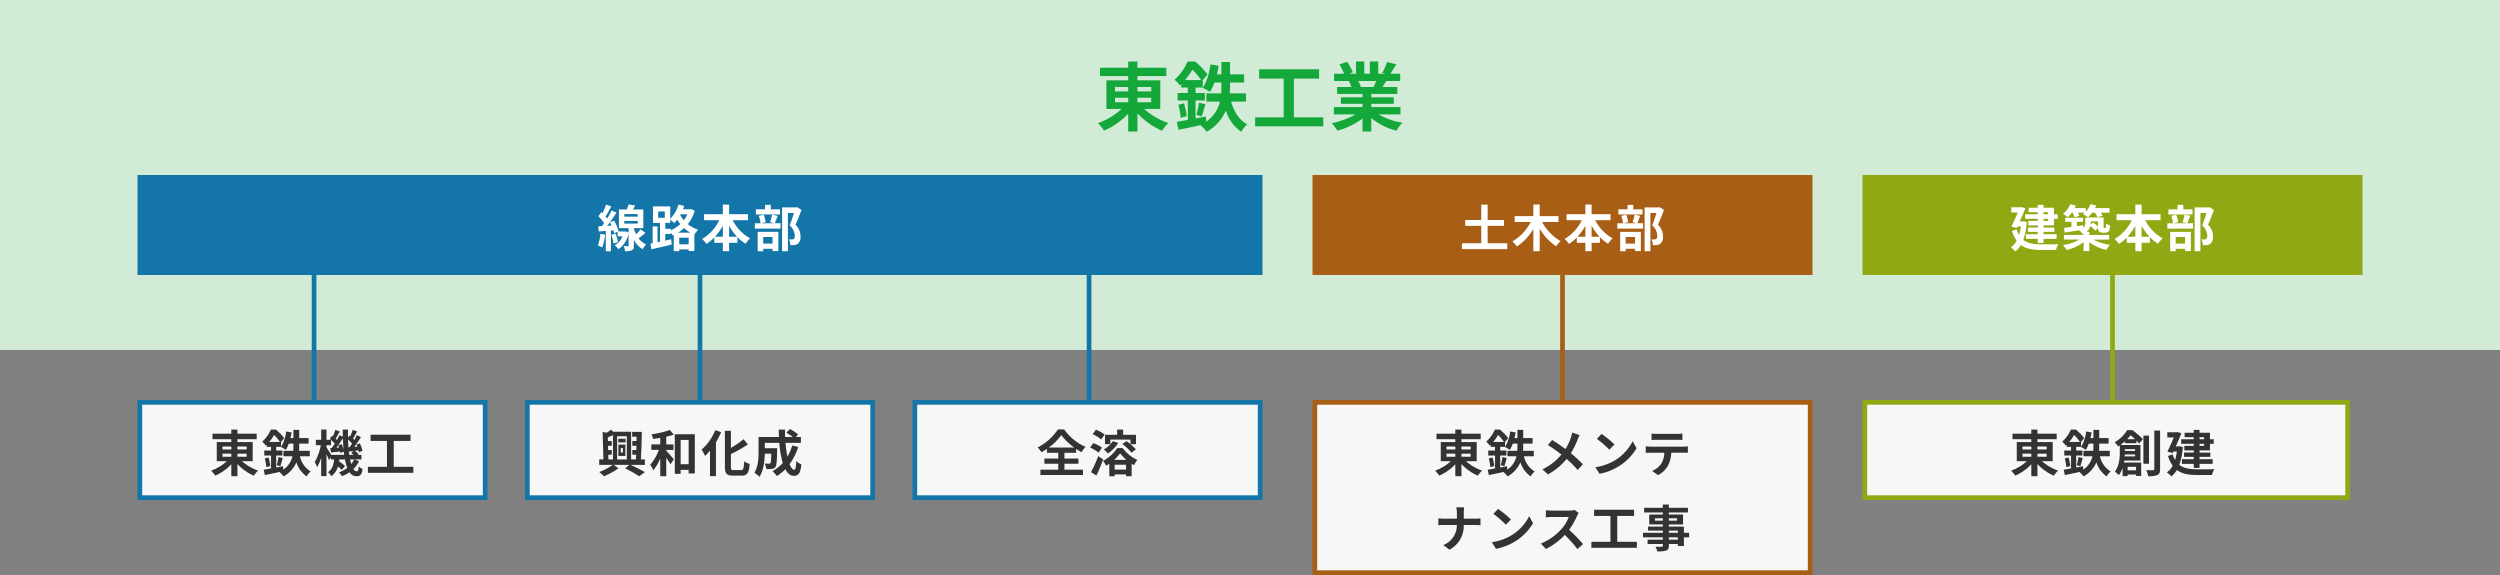 <svg xmlns="http://www.w3.org/2000/svg" width="800" height="184" viewBox="0 0 800 184">
  <rect x="0" y="0" width="800" height="184" fill="#808080" stroke="none"/>
  <g id="グループ_9319" data-name="グループ 9319" transform="translate(-460 -558.999)">
    <path id="パス_33237" data-name="パス 33237" d="M0,0H800V112H0Z" transform="translate(460 558.999)" fill="#d1ebd7"/>
    <path id="パス_33239" data-name="パス 33239" d="M0,0H360V32H0Z" transform="translate(504 614.999)" fill="#1476a8"/>
    <g id="パス_33249" data-name="パス 33249" transform="translate(504 686.999)" fill="#f7f7f7">
      <path d="M 111.25 31.25 L 0.75 31.25 L 0.75 0.75 L 111.25 0.75 L 111.25 31.25 Z" stroke="none"/>
      <path d="M 1.5 1.5 L 1.5 30.5 L 110.5 30.5 L 110.5 1.5 L 1.5 1.5 M 0 0 L 112 0 L 112 32 L 0 32 L 0 0 Z" stroke="none" fill="#1476a8"/>
    </g>
    <g id="パス_33242" data-name="パス 33242" transform="translate(628 686.999)" fill="#f7f7f7">
      <path d="M 111.25 31.25 L 0.75 31.25 L 0.75 0.75 L 111.25 0.75 L 111.25 31.25 Z" stroke="none"/>
      <path d="M 1.5 1.5 L 1.5 30.5 L 110.5 30.5 L 110.5 1.5 L 1.5 1.5 M 0 0 L 112 0 L 112 32 L 0 32 L 0 0 Z" stroke="none" fill="#1476a8"/>
    </g>
    <g id="パス_33235" data-name="パス 33235" transform="translate(752 686.999)" fill="#f7f7f7">
      <path d="M 111.25 31.25 L 0.75 31.25 L 0.75 0.75 L 111.25 0.75 L 111.25 31.25 Z" stroke="none"/>
      <path d="M 1.5 1.5 L 1.5 30.5 L 110.5 30.5 L 110.5 1.5 L 1.5 1.5 M 0 0 L 112 0 L 112 32 L 0 32 L 0 0 Z" stroke="none" fill="#1476a8"/>
    </g>
    <g id="パス_33229" data-name="パス 33229" transform="translate(1056 687)" fill="#f7f7f7">
      <path d="M 155.25 31.25 L 0.75 31.25 L 0.75 0.75 L 155.25 0.75 L 155.25 31.25 Z" stroke="none"/>
      <path d="M 1.5 1.5 L 1.5 30.5 L 154.5 30.5 L 154.5 1.5 L 1.5 1.5 M 0 0 L 156 0 L 156 32 L 0 32 L 0 0 Z" stroke="none" fill="#90a814"/>
    </g>
    <g id="パス_33230" data-name="パス 33230" transform="translate(880 686.999)" fill="#f7f7f7">
      <path d="M 159.25 55.25 L 0.75 55.25 L 0.75 0.75 L 159.25 0.75 L 159.25 55.25 Z" stroke="none"/>
      <path d="M 1.5 1.5 L 1.5 54.5 L 158.5 54.5 L 158.5 1.5 L 1.5 1.5 M 0 0 L 160 0 L 160 56 L 0 56 L 0 0 Z" stroke="none" fill="#a85e14"/>
    </g>
    <path id="パス_33240" data-name="パス 33240" d="M0,0H160V32H0Z" transform="translate(880 614.999)" fill="#a85e14"/>
    <path id="パス_33241" data-name="パス 33241" d="M0,0H160V32H0Z" transform="translate(1056 614.999)" fill="#90a814"/>
    <path id="パス_33248" data-name="パス 33248" d="M-43.2-8.736h4.224v1.464H-43.2Zm0-3.432h4.224v1.416H-43.2Zm11.592,0v1.416h-4.416v-1.416Zm0,4.9h-4.416V-8.736h4.416Zm2.9,2.136V-14.3h-7.32v-1.368h9.24v-2.664h-9.24V-20.3h-2.952v1.968H-48v2.664h9.024V-14.3H-45.96v9.168h4.848A21.707,21.707,0,0,1-48.672-.6,15.626,15.626,0,0,1-46.7,1.8a23.42,23.42,0,0,0,7.728-5.424V2.088h2.952V-3.744a23.787,23.787,0,0,0,7.872,5.592,12.57,12.57,0,0,1,2.04-2.472,22.882,22.882,0,0,1-7.752-4.512Zm7.92-9.24a21.589,21.589,0,0,0,2.352-3.36,21.723,21.723,0,0,1,2.784,3.36ZM-1.3-7.488v-2.64h-5.16q.072-1.188.072-2.3v-1.152h4.512v-2.64H-6.384V-20.16h-2.76v3.936h-1.44c.216-.888.408-1.8.552-2.736l-2.616-.432c-.408,2.856-1.2,5.736-2.5,7.488a17.045,17.045,0,0,1,2.352,1.32,15.182,15.182,0,0,0,1.416-3h2.232v1.128c0,.744-.024,1.536-.072,2.328h-4.728v2.64h4.32A10.594,10.594,0,0,1-13.992-1.08l-.168-1.656c-1.08.216-2.184.432-3.264.648v-5.76h2.976v-2.4h-2.976V-12h2.3v-2.328l1.536-1.848A23.659,23.659,0,0,0-17.568-20.3h-2.448A15.337,15.337,0,0,1-24.168-14.5a7.814,7.814,0,0,1,1.7,1.848c.144-.144.312-.288.456-.432V-12H-19.9v1.752H-23.16v2.4H-19.9v6.216c-1.32.24-2.52.456-3.528.6l.552,2.568C-20.9,1.128-18.384.624-15.864.048A12.512,12.512,0,0,1-13.872,2.16,13.912,13.912,0,0,0-7.728-4.632,12.779,12.779,0,0,0-2.808,2.16,10.3,10.3,0,0,1-.888-.216C-3.48-1.584-5.136-4.3-6.048-7.488ZM-22.92-6.48a21.841,21.841,0,0,1,.744,4.2l1.92-.528a27.413,27.413,0,0,0-.84-4.128Zm7.488,3.72c.36-.984.744-2.52,1.176-3.864l-2.064-.5a29.428,29.428,0,0,1-.84,3.888Zm29.472.312V-14.856H22.1v-2.976H2.928v2.976h7.848V-2.448H1.632V.432H23.448v-2.88Zm26.352-11.64c-.264.648-.552,1.344-.84,1.92H35.064l.408-.072a12.893,12.893,0,0,0-.816-1.848Zm7.752,10.7V-5.736H38.808V-6.792h7.2V-8.856h-7.2v-1.08h8.328v-2.232h-4.7c.36-.576.744-1.224,1.128-1.92h4.512v-2.328h-3.12c.552-.84,1.2-1.92,1.872-3.024l-3-.72a19.333,19.333,0,0,1-1.512,3.48l.864.264H41.04v-3.912H38.352v3.912H36.576v-3.912H33.912v3.912H31.728l1.176-.432a18.16,18.16,0,0,0-1.824-3.384l-2.448.84a21.513,21.513,0,0,1,1.488,2.976H26.9v2.328H31.92l-.288.048a10.785,10.785,0,0,1,.816,1.872h-4.56v2.232H36v1.08H29.088v2.064H36v1.056H26.832v2.352H33.72A25.215,25.215,0,0,1,26.136-.576,13.312,13.312,0,0,1,27.96,1.8,22.766,22.766,0,0,0,36-2.088V2.088h2.808v-4.32a20.486,20.486,0,0,0,8.064,4.056,13.425,13.425,0,0,1,1.92-2.592,21.441,21.441,0,0,1-7.608-2.616Z" transform="translate(860 599)" fill="#14a83b"/>
    <path id="パス_33250" data-name="パス 33250" d="M-28.8-5.824h2.816v.976H-28.8Zm0-2.288h2.816v.944H-28.8Zm7.728,0v.944h-2.944v-.944Zm0,3.264h-2.944v-.976h2.944Zm1.936,1.424V-9.536h-4.88v-.912h6.16v-1.776h-6.16v-1.312h-1.968v1.312H-32v1.776h6.016v.912H-30.64v6.112h3.232A14.472,14.472,0,0,1-32.448-.4a10.417,10.417,0,0,1,1.312,1.6,15.613,15.613,0,0,0,5.152-3.616V1.392h1.968V-2.5a15.858,15.858,0,0,0,5.248,3.728,8.38,8.38,0,0,1,1.36-1.648,15.255,15.255,0,0,1-5.168-3.008Zm5.28-6.16a14.393,14.393,0,0,0,1.568-2.24,14.482,14.482,0,0,1,1.856,2.24ZM-.864-4.992v-1.76H-4.3q.048-.792.048-1.536v-.768h3.008v-1.76H-4.256V-13.44H-6.1v2.624h-.96c.144-.592.272-1.2.368-1.824l-1.744-.288A11.708,11.708,0,0,1-10.1-7.936a11.363,11.363,0,0,1,1.568.88,10.121,10.121,0,0,0,.944-2H-6.1V-8.3c0,.5-.016,1.024-.048,1.552H-9.3v1.76h2.88A7.063,7.063,0,0,1-9.328-.72l-.112-1.1c-.72.144-1.456.288-2.176.432v-3.84h1.984v-1.6h-1.984V-8h1.536V-9.552l1.024-1.232a15.773,15.773,0,0,0-2.656-2.752h-1.632a10.225,10.225,0,0,1-2.768,3.872,5.209,5.209,0,0,1,1.136,1.232c.1-.1.208-.192.3-.288V-8h1.408v1.168H-15.44v1.6h2.176v4.144c-.88.16-1.68.3-2.352.4l.368,1.712c1.312-.272,2.992-.608,4.672-.992A8.341,8.341,0,0,1-9.248,1.44a9.274,9.274,0,0,0,4.1-4.528A8.52,8.52,0,0,0-1.872,1.44,6.864,6.864,0,0,1-.592-.144a7.575,7.575,0,0,1-3.44-4.848ZM-15.28-4.32a14.561,14.561,0,0,1,.5,2.8l1.28-.352a18.275,18.275,0,0,0-.56-2.752Zm4.992,2.48c.24-.656.5-1.68.784-2.576l-1.376-.336a19.619,19.619,0,0,1-.56,2.592ZM13.328-3.968A6.612,6.612,0,0,1,12.4-2.512c-.128-.432-.256-.928-.368-1.456ZM5.968-5.44c-.384-.672-1.152-1.9-1.488-2.4v-.688H5.936v-1.7A10.326,10.326,0,0,1,7.12-9.04c-.32.512-.656.992-.96,1.408l-.5.032L5.92-6.192c.9-.1,1.888-.224,2.928-.336.032.176.048.336.064.48L10-6.48c.048.352.1.7.128,1.04ZM8.256-8.528a7.546,7.546,0,0,1,.256.72l-.864.064c.688-.9,1.44-2.016,2.08-3.008.032,1.28.112,2.512.224,3.68a9.537,9.537,0,0,0-.624-1.792Zm3.248.672c-.064-.8-.112-1.616-.128-2.48a10.818,10.818,0,0,1,1.28,1.3c-.272.416-.544.816-.8,1.152Zm.272,2.416c-.08-.48-.144-.976-.192-1.5l.1.448c.448-.048.912-.112,1.408-.16l-.72.624a8.933,8.933,0,0,1,.768.592Zm1.648,1.472h2.24V-5.44H14.448l.3-.272A6.254,6.254,0,0,0,13.536-6.72l1.184-.16a6.212,6.212,0,0,1,.128.624l1.136-.48A9.805,9.805,0,0,0,15.152-9.1L14.08-8.72c.1.208.192.432.272.656L13.392-8c.7-.944,1.472-2.112,2.112-3.12l-1.3-.64c-.224.464-.512,1.008-.816,1.536l-.416-.416c.4-.624.864-1.488,1.312-2.288l-1.424-.528a16.58,16.58,0,0,1-.784,2.048l-.256-.192-.464.672c-.016-.848-.016-1.712,0-2.608H9.68c0,.784.016,1.552.032,2.3L8.64-11.76c-.224.48-.5,1.008-.816,1.552-.112-.128-.256-.272-.4-.416.384-.64.848-1.52,1.3-2.288l-1.408-.544a21.28,21.28,0,0,1-.784,2.064L6.256-11.6l-.7,1.04c.112.1.24.192.352.3H4.48v-3.3h-1.7v3.3H1.072v1.728H2.656A16.824,16.824,0,0,1,.7-3.136,10.846,10.846,0,0,1,1.5-1.52a13.691,13.691,0,0,0,1.28-3.008v5.9h1.7v-7.04c.32.7.64,1.44.8,1.92l.64-.944v.72h.992c-.16,1.616-.56,3.136-1.968,4.08A4.407,4.407,0,0,1,6.016,1.36,5.469,5.469,0,0,0,8.144-1.712,10.111,10.111,0,0,1,9.376-.624L10.4-1.888A12.752,12.752,0,0,0,8.5-3.36c.032-.192.064-.4.08-.608h1.808A14.724,14.724,0,0,0,11.12-1.28,9.925,9.925,0,0,1,8.448.16,7.029,7.029,0,0,1,9.44,1.376,11.551,11.551,0,0,0,11.856.112a2.639,2.639,0,0,0,2.192,1.28c1.248,0,1.7-.48,1.984-2.288A4.557,4.557,0,0,1,14.8-1.76C14.72-.5,14.576-.192,14.176-.192A1.345,1.345,0,0,1,13.1-.928a9.236,9.236,0,0,0,1.808-2.48ZM26-1.632V-9.9h5.376v-1.984H18.592V-9.9h5.232v8.272h-6.1V.288H32.272v-1.92Z" transform="translate(560 710)" fill="#333"/>
    <path id="パス_33245" data-name="パス 33245" d="M-25.36-7.616h.688v1.424h-.688ZM-26.128-5.1h2.24V-8.72h-2.24Zm2.32-5.5h-2.368V-9.44h2.368Zm-5.552,5.12h1.12v-1.5h-1.152l-.048-1.36h1.2v-1.52h-1.232l-.032-1.2c.528-.208,1.088-.432,1.648-.688v7.776h-1.456Zm5.936-5.92v7.424h-3.1v-7.424Zm5.776,9.168V-3.984h-1.28c.16-2.5.272-6,.3-8.816h-3.088v1.536H-20.3c0,.448,0,.928-.016,1.392h-1.344v1.52h1.312c0,.464-.016.912-.032,1.36h-1.28v1.5h1.216c-.032.528-.048,1.04-.08,1.5h-1.52v-8.848h-5.808l-.576-.688a11.726,11.726,0,0,1-1.472.992l-1.264-.224.256,8.768h-1.344V-2.24h4.3A19.236,19.236,0,0,1-32.224.048a17.873,17.873,0,0,1,1.5,1.344,24.6,24.6,0,0,0,4.64-2.544L-27.616-2.24h4.944l-1.264,1.12a40.135,40.135,0,0,1,4.448,2.512L-17.632.08c-1.088-.624-2.912-1.568-4.56-2.32Zm6.848-4.8h2.32V-8.8H-10.8v-2.448a20.306,20.306,0,0,0,2.384-.672l-1.232-1.488a28.629,28.629,0,0,1-5.872,1.376,6.561,6.561,0,0,1,.512,1.488c.736-.1,1.5-.208,2.288-.336V-8.8h-2.848v1.76h2.384A14.316,14.316,0,0,1-15.92-2.288,8.4,8.4,0,0,1-14.96-.5,14.184,14.184,0,0,0-12.72-4.32v5.7h1.92v-5.9c.528.752,1.04,1.552,1.344,2.1l1.088-1.584C-8.72-4.448-10.16-6.128-10.8-6.768Zm4.608,4.576v-7.76h2.56v7.76Zm-1.872-9.584V.624h1.872V-.64h2.56V.512h1.968v-12.56Zm12.944-1.3A16.534,16.534,0,0,1,.512-7.12,13.96,13.96,0,0,1,1.616-5.1,18.127,18.127,0,0,0,3.2-6.8V1.36H5.1V-9.488A25.77,25.77,0,0,0,6.768-12.72ZM10.768-.576c-.768,0-.88-.16-.88-1.1V-5.712A38.759,38.759,0,0,0,15.328-8.8L13.92-10.464a27.214,27.214,0,0,1-4.032,2.8v-5.472H7.968V-1.7c0,2.256.576,2.9,2.592,2.9H13.3C15.184,1.2,15.68.192,15.9-2.56a5.493,5.493,0,0,1-1.76-.816c-.128,2.256-.256,2.8-1.024,2.8ZM29.52-8.448A16.2,16.2,0,0,1,27.984-4.9a37.783,37.783,0,0,1-.64-4.384h4.944v-1.888H30.624l.768-.816A13.386,13.386,0,0,0,28.784-13.7L27.632-12.56a20.031,20.031,0,0,1,2.048,1.392H27.232c-.032-.784-.048-1.568-.032-2.368h-2c0,.8.032,1.584.064,2.368H18.736V-6.5c0,2.08-.112,4.864-1.328,6.784a8.329,8.329,0,0,1,1.616,1.3c1.312-1.952,1.648-5.072,1.712-7.408h2.08c-.048,2.016-.112,2.784-.272,3.008a.517.517,0,0,1-.48.192c-.256,0-.8-.016-1.376-.064a4.317,4.317,0,0,1,.528,1.776,12.589,12.589,0,0,0,1.84-.048,1.5,1.5,0,0,0,1.1-.64c.368-.464.464-1.888.512-5.248,0-.224.016-.72.016-.72H20.736V-9.28h4.64a33.052,33.052,0,0,0,1.1,6.448A12.223,12.223,0,0,1,23.216-.24a12.542,12.542,0,0,1,1.376,1.568A13.561,13.561,0,0,0,27.3-.848C28,.464,28.88,1.264,30,1.264c1.488,0,2.128-.7,2.432-3.664a5.175,5.175,0,0,1-1.616-1.072c-.08,2-.272,2.8-.656,2.8-.512,0-1.024-.672-1.488-1.824a18.585,18.585,0,0,0,2.752-5.488Z" transform="translate(684 710)" fill="#333"/>
    <path id="パス_33236" data-name="パス 33236" d="M-12.384-7.792a18.432,18.432,0,0,0,4-3.968A19.282,19.282,0,0,0-4.256-7.792Zm5.008,5.184H-2.9V-4.272h-4.48v-1.84h3.744V-7.36A20.284,20.284,0,0,0-1.9-6.288,9.271,9.271,0,0,1-.64-8a16.91,16.91,0,0,1-6.848-5.6H-9.456a17.46,17.46,0,0,1-6.5,5.792,7.03,7.03,0,0,1,1.2,1.536,20.472,20.472,0,0,0,1.776-1.1v1.264H-9.36v1.84h-4.432v1.664H-9.36V-.7h-5.712V1.008H-1.456V-.7h-5.92ZM7.3-10.32h6.448v1.456c-.432-.352-.864-.7-1.264-.992l-1.328.944A15.417,15.417,0,0,1,14.08-6.128L15.488-7.2a14.333,14.333,0,0,0-1.712-1.648H15.52v-3.024H11.408v-1.664H9.472v1.664H5.6v3.024H7.3Zm.8.5A7.752,7.752,0,0,1,5.216-7.2,11.449,11.449,0,0,1,6.544-5.888,11.5,11.5,0,0,0,9.84-9.28ZM5.5-11.952A11.728,11.728,0,0,0,2.688-13.5l-1.056,1.44a10.372,10.372,0,0,1,2.736,1.68ZM4.64-7.76A11.189,11.189,0,0,0,1.84-9.2L.816-7.76a11.637,11.637,0,0,1,2.736,1.6ZM3.44-5.04A46.508,46.508,0,0,1,1.12.1L2.864,1.152C3.6-.4,4.368-2.256,5.008-3.968Zm5.1,1.2a13.2,13.2,0,0,0,1.9-2.1,13.046,13.046,0,0,0,2.032,2.1Zm.144,3.1V-2.288h3.648V-.736ZM9.5-7.616A12.113,12.113,0,0,1,4.96-3.52a7.973,7.973,0,0,1,.992,1.552c.352-.192.688-.4,1.024-.624v4H8.688V.816h3.648v.56h1.792V-2.608c.256.16.512.32.752.448a10.553,10.553,0,0,1,1.072-1.664,12.305,12.305,0,0,1-4.7-3.792Z" transform="translate(808 710)" fill="#333"/>
    <path id="パス_33231" data-name="パス 33231" d="M-37.12-5.824H-34.3v.976H-37.12Zm0-2.288H-34.3v.944H-37.12Zm7.728,0v.944h-2.944v-.944Zm0,3.264h-2.944v-.976h2.944Zm1.936,1.424V-9.536h-4.88v-.912h6.16v-1.776h-6.16v-1.312H-34.3v1.312H-40.32v1.776H-34.3v.912H-38.96v6.112h3.232A14.472,14.472,0,0,1-40.768-.4a10.417,10.417,0,0,1,1.312,1.6A15.613,15.613,0,0,0-34.3-2.416V1.392h1.968V-2.5a15.858,15.858,0,0,0,5.248,3.728,8.38,8.38,0,0,1,1.36-1.648A15.255,15.255,0,0,1-30.9-3.424Zm5.28-6.16a14.393,14.393,0,0,0,1.568-2.24,14.482,14.482,0,0,1,1.856,2.24ZM-9.184-4.992v-1.76h-3.44q.048-.792.048-1.536v-.768h3.008v-1.76h-3.008V-13.44h-1.84v2.624h-.96c.144-.592.272-1.2.368-1.824l-1.744-.288a11.708,11.708,0,0,1-1.664,4.992,11.363,11.363,0,0,1,1.568.88,10.121,10.121,0,0,0,.944-2h1.488V-8.3c0,.5-.016,1.024-.048,1.552h-3.152v1.76h2.88A7.063,7.063,0,0,1-17.648-.72l-.112-1.1c-.72.144-1.456.288-2.176.432v-3.84h1.984v-1.6h-1.984V-8H-18.4V-9.552l1.024-1.232a15.773,15.773,0,0,0-2.656-2.752h-1.632a10.225,10.225,0,0,1-2.768,3.872A5.209,5.209,0,0,1-23.3-8.432c.1-.1.208-.192.3-.288V-8h1.408v1.168H-23.76v1.6h2.176v4.144c-.88.16-1.68.3-2.352.4l.368,1.712C-22.256.752-20.576.416-18.9.032A8.341,8.341,0,0,1-17.568,1.44a9.274,9.274,0,0,0,4.1-4.528,8.52,8.52,0,0,0,3.28,4.528A6.864,6.864,0,0,1-8.912-.144a7.575,7.575,0,0,1-3.44-4.848ZM-23.6-4.32a14.561,14.561,0,0,1,.5,2.8l1.28-.352a18.275,18.275,0,0,0-.56-2.752Zm4.992,2.48c.24-.656.5-1.68.784-2.576L-19.2-4.752a19.619,19.619,0,0,1-.56,2.592Zm24.1-9.92L3.1-12.592A9.979,9.979,0,0,1,2.72-11.12,16.592,16.592,0,0,1,.944-7.312c-1.3-.96-2.976-2.112-4.256-2.9l-1.36,1.632a43.99,43.99,0,0,1,4.32,3.04,17.607,17.607,0,0,1-6.08,4.72L-4.64.8A20,20,0,0,0,1.312-4.144,32.217,32.217,0,0,1,4.864-.608L6.512-2.432a41.9,41.9,0,0,0-3.84-3.536A24.164,24.164,0,0,0,4.816-10.32C4.976-10.688,5.28-11.392,5.488-11.76Zm7.008-.4-1.5,1.6a33.268,33.268,0,0,1,4,3.456l1.632-1.664A32.315,32.315,0,0,0,12.5-12.16ZM10.5-1.5,11.84.608a17.328,17.328,0,0,0,5.936-2.256,17.014,17.014,0,0,0,5.92-5.92L22.448-9.824A15.066,15.066,0,0,1,16.624-3.6,16.491,16.491,0,0,1,10.5-1.5Zm18-10.768v2.064c.5-.032,1.168-.064,1.728-.064H36.64c.56,0,1.184.032,1.728.064v-2.064a12.535,12.535,0,0,1-1.728.112H30.208A12.306,12.306,0,0,1,28.5-12.272Zm-1.856,4.1v2.1c.448-.032,1.056-.064,1.536-.064h4.4a6.876,6.876,0,0,1-.992,3.536,6.646,6.646,0,0,1-2.9,2.288L30.56,1.04a7.677,7.677,0,0,0,3.216-3.072A10.151,10.151,0,0,0,34.8-6.144h3.856c.448,0,1.056.016,1.456.048v-2.08a12.1,12.1,0,0,1-1.456.1H28.176C27.68-8.08,27.12-8.128,26.64-8.176ZM-33.792,13.216v1.76h-4.16c-.64,0-1.3-.064-1.776-.112v2.208c.5-.032,1.136-.08,1.84-.08h4.08a6.832,6.832,0,0,1-4.336,6.432L-36.16,24.9a8.594,8.594,0,0,0,4.56-7.9H-28c.64,0,1.424.048,1.76.064V14.88c-.336.032-1.008.1-1.744.1h-3.6V13.232a12.341,12.341,0,0,1,.128-1.888H-34A7.994,7.994,0,0,1-33.792,13.216Zm13.168-1.376-1.5,1.6a33.268,33.268,0,0,1,4,3.456l1.632-1.664A32.315,32.315,0,0,0-20.624,11.84Zm-2,10.656,1.344,2.112a17.327,17.327,0,0,0,5.936-2.256,17.014,17.014,0,0,0,5.92-5.92l-1.248-2.256A15.066,15.066,0,0,1-16.5,20.4,16.491,16.491,0,0,1-22.624,22.5ZM5.184,13.152l-1.312-.976a5.735,5.735,0,0,1-1.648.208H-3.424a17.875,17.875,0,0,1-1.888-.112v2.272c.336-.016,1.216-.112,1.888-.112H2a12.4,12.4,0,0,1-2.384,3.92,17.936,17.936,0,0,1-6.56,4.592L-5.3,24.672a21.076,21.076,0,0,0,6.016-4.5A36.486,36.486,0,0,1,4.752,24.7L6.576,23.12a44.98,44.98,0,0,0-4.464-4.576,23.524,23.524,0,0,0,2.512-4.4A7.56,7.56,0,0,1,5.184,13.152ZM17.52,22.368V14.1H22.9V12.112H10.112V14.1h5.232v8.272h-6.1v1.92H23.792v-1.92ZM36.912,21.7h-2.88v-.752h2.88Zm-2.88-2.9h2.88v.688h-2.88Zm-4.448-3.184v-.768H32.1v.768Zm7.04-.768v.768H34.032v-.768Zm3.888,4.64H38.848V17.52H34.032v-.7h4.544V13.648H34.032v-.656h6.112v-1.5H34.032v-1.04H32.1v1.04H26.128v1.5H32.1v.656H27.76v3.168H32.1v.7H27.36V18.8H32.1v.688H25.76v1.456H32.1V21.7H27.232v1.376H32.1v.5c0,.288-.1.384-.4.4-.256,0-1.2,0-1.968-.032a5.866,5.866,0,0,1,.624,1.5,8.426,8.426,0,0,0,2.832-.272c.624-.272.848-.656.848-1.6v-.5h2.88v.656h1.936V20.944h1.664Z" transform="translate(960 710)" fill="#333"/>
    <path id="パス_33232" data-name="パス 33232" d="M-28.8-5.824h2.816v.976H-28.8Zm0-2.288h2.816v.944H-28.8Zm7.728,0v.944h-2.944v-.944Zm0,3.264h-2.944v-.976h2.944Zm1.936,1.424V-9.536h-4.88v-.912h6.16v-1.776h-6.16v-1.312h-1.968v1.312H-32v1.776h6.016v.912H-30.64v6.112h3.232A14.472,14.472,0,0,1-32.448-.4a10.417,10.417,0,0,1,1.312,1.6,15.613,15.613,0,0,0,5.152-3.616V1.392h1.968V-2.5a15.858,15.858,0,0,0,5.248,3.728,8.38,8.38,0,0,1,1.36-1.648,15.255,15.255,0,0,1-5.168-3.008Zm5.28-6.16a14.393,14.393,0,0,0,1.568-2.24,14.482,14.482,0,0,1,1.856,2.24ZM-.864-4.992v-1.76H-4.3q.048-.792.048-1.536v-.768h3.008v-1.76H-4.256V-13.44H-6.1v2.624h-.96c.144-.592.272-1.2.368-1.824l-1.744-.288A11.708,11.708,0,0,1-10.1-7.936a11.363,11.363,0,0,1,1.568.88,10.121,10.121,0,0,0,.944-2H-6.1V-8.3c0,.5-.016,1.024-.048,1.552H-9.3v1.76h2.88A7.063,7.063,0,0,1-9.328-.72l-.112-1.1c-.72.144-1.456.288-2.176.432v-3.84h1.984v-1.6h-1.984V-8h1.536V-9.552l1.024-1.232a15.773,15.773,0,0,0-2.656-2.752h-1.632a10.225,10.225,0,0,1-2.768,3.872,5.209,5.209,0,0,1,1.136,1.232c.1-.1.208-.192.3-.288V-8h1.408v1.168H-15.44v1.6h2.176v4.144c-.88.16-1.68.3-2.352.4l.368,1.712c1.312-.272,2.992-.608,4.672-.992A8.341,8.341,0,0,1-9.248,1.44a9.274,9.274,0,0,0,4.1-4.528A8.52,8.52,0,0,0-1.872,1.44,6.864,6.864,0,0,1-.592-.144a7.575,7.575,0,0,1-3.44-4.848ZM-15.28-4.32a14.561,14.561,0,0,1,.5,2.8l1.28-.352a18.275,18.275,0,0,0-.56-2.752Zm4.992,2.48c.24-.656.5-1.68.784-2.576l-1.376-.336a19.619,19.619,0,0,1-.56,2.592Zm14.96-8.608c.416-.432.784-.864,1.12-1.28.464.368.96.832,1.424,1.28ZM7.232-7.28V-6.7H3.952V-7.28ZM3.9-4.96c.016-.208.032-.416.032-.608h3.3v.608ZM7.536-1.632V-.5h-2.7V-1.632Zm.128-7.536V-10c.336.352.624.672.848.928L9.728-10.48a31.562,31.562,0,0,0-3.344-2.88h-1.7a11.072,11.072,0,0,1-4.016,3.9A5.4,5.4,0,0,1,1.808-8.112c.176-.112.352-.24.528-.352v2.176C2.336-4.48,2.16-1.92.752-.08A5.99,5.99,0,0,1,2,1.056,7.592,7.592,0,0,0,3.232-1.28V1.36h1.6v-.5h2.7v.448H9.184v-4.3H3.664c.048-.208.08-.432.112-.64H8.944V-8.608h-6.4A15.438,15.438,0,0,0,3.968-9.776v.608Zm4.016-2.448H9.888v9.008H11.68Zm1.7-1.616V-.9c0,.272-.112.368-.4.368-.3,0-1.232,0-2.192-.032a7.783,7.783,0,0,1,.624,1.936A7.07,7.07,0,0,0,14.384.992c.64-.288.848-.816.848-1.872V-13.232Zm15.936,2.144v.656H27.856v-.656Zm0,2.768H27.856v-.656h1.456ZM26-10.432H21.984v1.456H26v.656H22.992v1.44H26v.7H22.9V-4.8H26v.752H22.208V-2.56H26v1.3h1.856v-1.3h4.192V-4.048H27.856V-4.8h3.456V-6.176H27.856v-.7h3.328v-2.1h1.2v-1.456h-1.2v-2.1H27.856v-.912H26v.912H23.072v1.44H26ZM21.392-8.208l-.336.048h-.8c.656-1.456,1.312-2.976,1.792-4.224l-1.3-.352-.288.064H17.536v1.664h2.08c-.592,1.392-1.36,3.12-2.048,4.528l1.728.448L19.5-6.5h1.088a16.881,16.881,0,0,1-.56,2.688,7.881,7.881,0,0,1-.784-1.808l-1.488.544a10.791,10.791,0,0,0,1.5,3.1A6.14,6.14,0,0,1,17.392.176a6.75,6.75,0,0,1,1.424,1.28A6.837,6.837,0,0,0,20.592-.608c1.7,1.28,3.872,1.6,6.576,1.6H31.84a6.714,6.714,0,0,1,.736-1.856c-1.168.048-4.416.048-5.36.048-2.336-.016-4.352-.256-5.84-1.44a21.928,21.928,0,0,0,1.136-5.7Z" transform="translate(1136 710)" fill="#333"/>
    <path id="パス_33246" data-name="パス 33246" d="M-31.888-4.192A11.661,11.661,0,0,1-32.7-.48a7.993,7.993,0,0,1,1.392.672,14.686,14.686,0,0,0,.944-4.128Zm3.52.336a11.846,11.846,0,0,1,.7,2.784l1.408-.448a11.724,11.724,0,0,0-.784-2.736ZM-24.224-8.3h4.288v.848h-4.288Zm0-2.192h4.288v.816h-4.288Zm5.232,4.88a14.283,14.283,0,0,1-1.456,1.584,10.2,10.2,0,0,1-.7-1.824V-6h3.008v-5.968h-3.3c.24-.4.48-.848.7-1.3l-2.144-.3a12.813,12.813,0,0,1-.56,1.6h-2.5V-6h3.088v1.408l-.96-.384-.288.048h-2.128l.176-.08A13.916,13.916,0,0,0-27.472-8.4l-1.344.56c.176.32.352.672.512,1.024l-1.392.08c1.008-1.28,2.1-2.864,2.976-4.208l-1.552-.72a25.794,25.794,0,0,1-1.44,2.592,8.048,8.048,0,0,0-.512-.624,36.021,36.021,0,0,0,1.808-3.264l-1.648-.576a19.633,19.633,0,0,1-1.152,2.768c-.128-.112-.256-.224-.368-.336l-.928,1.28a14.725,14.725,0,0,1,1.824,2.24c-.24.336-.48.656-.72.944l-1.152.064.192,1.648,2.224-.176v6.5h1.632V-5.232l.8-.064c.1.352.192.672.24.944l1.12-.512v1.488H-24.8A5.6,5.6,0,0,1-27.28-.528,6.812,6.812,0,0,1-26.1.736a7.789,7.789,0,0,0,3.248-5.024v3.84c0,.176-.048.224-.256.224-.176,0-.768,0-1.312-.016a6.579,6.579,0,0,1,.448,1.616,4.821,4.821,0,0,0,2.176-.288c.512-.256.64-.7.64-1.52V-2.256a7.4,7.4,0,0,0,2.8,2.992A7.9,7.9,0,0,1-17.232-.8a6.415,6.415,0,0,1-2.416-1.92c.688-.5,1.456-1.152,2.192-1.76Zm11.92,1.072A12.516,12.516,0,0,0-5.1-6a12.327,12.327,0,0,0,2,1.456ZM-6.64-.816V-2.944h3.008V-.816ZM-9.36-5.792h-1.76V-7.664h1.6V-8.688A9.071,9.071,0,0,1-8.24-7.6,13.089,13.089,0,0,0-7.3-8.7,12.608,12.608,0,0,0-6.3-7.3a10.963,10.963,0,0,1-3.056,2Zm-4.016-5.536h2.112V-9.3h-2.112Zm9.36.912A10.015,10.015,0,0,1-5.184-8.528a13.033,13.033,0,0,1-1.168-1.648l.128-.24ZM-2.88-12.1l-.336.064h-2.24c.144-.352.272-.72.4-1.072l-1.808-.448A10.858,10.858,0,0,1-9.52-8.992V-12.96h-5.52v5.3h2.24v6.016l-.8.16V-6.544h-1.552v5.376l-.72.128.336,1.824c1.808-.416,4.24-.976,6.48-1.536l-.176-1.68L-11.12-2V-4.128h1.76v-.464a7.226,7.226,0,0,1,.592.912l.368-.16v5.2h1.76V.816h3.008v.5h1.824V-3.92l.032.016A7.038,7.038,0,0,1-.592-5.5,10.258,10.258,0,0,1-3.9-7.28a12.069,12.069,0,0,0,2.224-4.3ZM9.312-3.248v-3.52a17.832,17.832,0,0,0,2.544,3.52Zm-4.512,0A18.644,18.644,0,0,0,7.312-6.736v3.488Zm10.576-5.28v-1.92H9.312v-3.088h-2v3.088H1.3v1.92h4.88a14.213,14.213,0,0,1-5.5,6A9.407,9.407,0,0,1,2.064-.944a13.588,13.588,0,0,0,2.5-2.048v1.68H7.312v2.7h2v-2.7h2.656V-3.136A13.09,13.09,0,0,0,14.576-.992,8.089,8.089,0,0,1,16.048-2.72a13.977,13.977,0,0,1-5.584-5.808ZM25.6-12.016H22.656V-13.44h-1.84v1.424H17.888v1.648H25.6ZM23.216-3.152V-1.04H20.224V-3.152Zm-4.752,4.56h1.76v-.8h2.992v.736h1.856V-4.8H18.464ZM23.072-10.32A16.754,16.754,0,0,1,22.416-7.9l1.3.336H19.52l1.5-.352a8.056,8.056,0,0,0-.656-2.336l-1.552.32a10.092,10.092,0,0,1,.56,2.368H17.552V-5.84h8.224V-7.568H23.92c.272-.624.608-1.488.944-2.368Zm8-2.384-.288.064H26.272V1.392h1.856v-12.24h1.936C29.68-9.632,29.168-8,28.7-6.864A4.6,4.6,0,0,1,30.336-3.6c0,.544-.1.912-.384,1.088a1.346,1.346,0,0,1-.592.128,8.851,8.851,0,0,1-.9-.016,4.241,4.241,0,0,1,.464,1.856,8.277,8.277,0,0,0,1.28-.032,2.691,2.691,0,0,0,1.088-.4A2.713,2.713,0,0,0,32.16-3.36,5.108,5.108,0,0,0,30.56-7.1c.64-1.36,1.344-3.2,1.9-4.736Z" transform="translate(684 638)" fill="#fff"/>
    <path id="パス_33243" data-name="パス 33243" d="M-23.952-1.152V-6.72h5.216V-8.608h-5.216V-13.52H-26v4.912h-5.136V-6.72H-26v5.568h-6.176V.72h14.5V-1.152ZM-1.3-7.952V-9.84h-6v-3.712H-9.328V-9.84H-15.3v1.888h5.136a15.277,15.277,0,0,1-5.872,6.208A9.83,9.83,0,0,1-14.608-.112a16.9,16.9,0,0,0,5.28-5.632V1.392H-7.3V-5.824A17.748,17.748,0,0,0-2.032-.176,7.47,7.47,0,0,1-.608-1.84a15.877,15.877,0,0,1-5.92-6.112Zm10.608,4.7v-3.52a17.832,17.832,0,0,0,2.544,3.52Zm-4.512,0A18.644,18.644,0,0,0,7.312-6.736v3.488Zm10.576-5.28v-1.92H9.312v-3.088h-2v3.088H1.3v1.92h4.88a14.213,14.213,0,0,1-5.5,6A9.407,9.407,0,0,1,2.064-.944a13.588,13.588,0,0,0,2.5-2.048v1.68H7.312v2.7h2v-2.7h2.656V-3.136A13.09,13.09,0,0,0,14.576-.992,8.089,8.089,0,0,1,16.048-2.72a13.977,13.977,0,0,1-5.584-5.808ZM25.6-12.016H22.656V-13.44h-1.84v1.424H17.888v1.648H25.6ZM23.216-3.152V-1.04H20.224V-3.152Zm-4.752,4.56h1.76v-.8h2.992v.736h1.856V-4.8H18.464ZM23.072-10.32A16.754,16.754,0,0,1,22.416-7.9l1.3.336H19.52l1.5-.352a8.056,8.056,0,0,0-.656-2.336l-1.552.32a10.092,10.092,0,0,1,.56,2.368H17.552V-5.84h8.224V-7.568H23.92c.272-.624.608-1.488.944-2.368Zm8-2.384-.288.064H26.272V1.392h1.856v-12.24h1.936C29.68-9.632,29.168-8,28.7-6.864A4.6,4.6,0,0,1,30.336-3.6c0,.544-.1.912-.384,1.088a1.346,1.346,0,0,1-.592.128,8.851,8.851,0,0,1-.9-.016,4.241,4.241,0,0,1,.464,1.856,8.277,8.277,0,0,0,1.28-.032,2.691,2.691,0,0,0,1.088-.4A2.713,2.713,0,0,0,32.16-3.36,5.108,5.108,0,0,0,30.56-7.1c.64-1.36,1.344-3.2,1.9-4.736Z" transform="translate(960 638)" fill="#fff"/>
    <path id="パス_33244" data-name="パス 33244" d="M-20.608-11.088v.656h-1.456v-.656Zm0,2.768h-1.456v-.656h1.456Zm-3.312-2.112h-4.016v1.456h4.016v.656h-3.008v1.44h3.008v.7h-3.1V-4.8h3.1v.752h-3.792V-2.56h3.792v1.3h1.856v-1.3h4.192V-4.048h-4.192V-4.8h3.456V-6.176h-3.456v-.7h3.328v-2.1h1.2v-1.456h-1.2v-2.1h-3.328v-.912H-23.92v.912h-2.928v1.44h2.928Zm-4.608,2.224-.336.048h-.8c.656-1.456,1.312-2.976,1.792-4.224l-1.3-.352-.288.064h-2.928v1.664h2.08c-.592,1.392-1.36,3.12-2.048,4.528l1.728.448.208-.464h1.088a16.881,16.881,0,0,1-.56,2.688,7.881,7.881,0,0,1-.784-1.808l-1.488.544a10.791,10.791,0,0,0,1.5,3.1A6.14,6.14,0,0,1-32.528.176,6.75,6.75,0,0,1-31.1,1.456,6.837,6.837,0,0,0-29.328-.608c1.7,1.28,3.872,1.6,6.576,1.6h4.672a6.714,6.714,0,0,1,.736-1.856c-1.168.048-4.416.048-5.36.048-2.336-.016-4.352-.256-5.84-1.44a21.928,21.928,0,0,0,1.136-5.7ZM-12.8-10.944a7.3,7.3,0,0,1,.688,1.456l1.536-.448a7.192,7.192,0,0,0-.5-1.008h2.24q-.312.288-.624.528A10.463,10.463,0,0,1-7.792-9.5a8.741,8.741,0,0,0,1.264-1.44h.88a7.421,7.421,0,0,1,.88,1.44l1.616-.464a6.6,6.6,0,0,0-.608-.976h2.8v-1.488H-5.6q.216-.408.384-.816l-1.808-.432a7.693,7.693,0,0,1-1.52,2.432v-1.184h-3.568q.216-.384.384-.768l-1.776-.48a8.165,8.165,0,0,1-2.336,3.136A10.344,10.344,0,0,1-14.3-9.5a9.505,9.505,0,0,0,1.248-1.44ZM-4.64-8.16v1.616A15.335,15.335,0,0,0-6.208-7.792l-.8.688c.016-.224.032-.432.032-.656v-.4Zm3.568,5.824V-3.824H-7.408v-.96H-8.32a3.3,3.3,0,0,0,1.232-1.9A10.8,10.8,0,0,1-5.536-5.2l.912-.816a1.52,1.52,0,0,0,.352,1.088,1.579,1.579,0,0,0,1.1.384h.784a2.108,2.108,0,0,0,.848-.16,1.144,1.144,0,0,0,.528-.624A8.022,8.022,0,0,0-.8-6.848,4.536,4.536,0,0,1-2.032-7.5,10.924,10.924,0,0,1-2.1-6.4c-.032.192-.08.288-.128.32a.249.249,0,0,1-.192.048h-.256a.14.14,0,0,1-.144-.08c-.048-.048-.032-.208-.032-.48V-9.408H-8.7v1.6a2.071,2.071,0,0,1-.672,1.664l-.048-.784-1.984.288V-8.016h2V-9.328h-5.744v1.312h2.016V-6.4c-.9.128-1.712.24-2.384.32l.208,1.5c1.3-.208,2.928-.448,4.592-.7A6.266,6.266,0,0,1-9.552-4.1c.112-.048.208-.08.3-.128v.4h-6.288v1.488h4.9a15.12,15.12,0,0,1-5.2,1.792,9.851,9.851,0,0,1,1.168,1.552A14.263,14.263,0,0,0-9.248-1.536v2.88h1.84V-1.5A13.59,13.59,0,0,0-2,.96,9.711,9.711,0,0,1-.784-.656a15.754,15.754,0,0,1-5.36-1.68ZM9.312-3.248v-3.52a17.832,17.832,0,0,0,2.544,3.52Zm-4.512,0A18.644,18.644,0,0,0,7.312-6.736v3.488Zm10.576-5.28v-1.92H9.312v-3.088h-2v3.088H1.3v1.92h4.88a14.213,14.213,0,0,1-5.5,6A9.407,9.407,0,0,1,2.064-.944a13.588,13.588,0,0,0,2.5-2.048v1.68H7.312v2.7h2v-2.7h2.656V-3.136A13.09,13.09,0,0,0,14.576-.992,8.089,8.089,0,0,1,16.048-2.72a13.977,13.977,0,0,1-5.584-5.808ZM25.6-12.016H22.656V-13.44h-1.84v1.424H17.888v1.648H25.6ZM23.216-3.152V-1.04H20.224V-3.152Zm-4.752,4.56h1.76v-.8h2.992v.736h1.856V-4.8H18.464ZM23.072-10.32A16.754,16.754,0,0,1,22.416-7.9l1.3.336H19.52l1.5-.352a8.056,8.056,0,0,0-.656-2.336l-1.552.32a10.092,10.092,0,0,1,.56,2.368H17.552V-5.84h8.224V-7.568H23.92c.272-.624.608-1.488.944-2.368Zm8-2.384-.288.064H26.272V1.392h1.856v-12.24h1.936C29.68-9.632,29.168-8,28.7-6.864A4.6,4.6,0,0,1,30.336-3.6c0,.544-.1.912-.384,1.088a1.346,1.346,0,0,1-.592.128,8.851,8.851,0,0,1-.9-.016,4.241,4.241,0,0,1,.464,1.856,8.277,8.277,0,0,0,1.28-.032,2.691,2.691,0,0,0,1.088-.4A2.713,2.713,0,0,0,32.16-3.36,5.108,5.108,0,0,0,30.56-7.1c.64-1.36,1.344-3.2,1.9-4.736Z" transform="translate(1136 638)" fill="#fff"/>
    <path id="パス_33251" data-name="パス 33251" d="M0,0V41" transform="translate(560.5 646.5)" fill="none" stroke="#1476a8" stroke-width="1.5"/>
    <path id="パス_33247" data-name="パス 33247" d="M0,0V41" transform="translate(684 646.5)" fill="none" stroke="#1476a8" stroke-width="1.5"/>
    <path id="パス_33238" data-name="パス 33238" d="M0,0V41" transform="translate(808.5 646.5)" fill="none" stroke="#1476a8" stroke-width="1.5"/>
    <path id="パス_33233" data-name="パス 33233" d="M0,0V41" transform="translate(960 646.5)" fill="none" stroke="#a85e14" stroke-width="1.5"/>
    <path id="パス_33234" data-name="パス 33234" d="M0,0V41" transform="translate(1136 646.5)" fill="none" stroke="#90a814" stroke-width="1.5"/>
  </g>
</svg>
